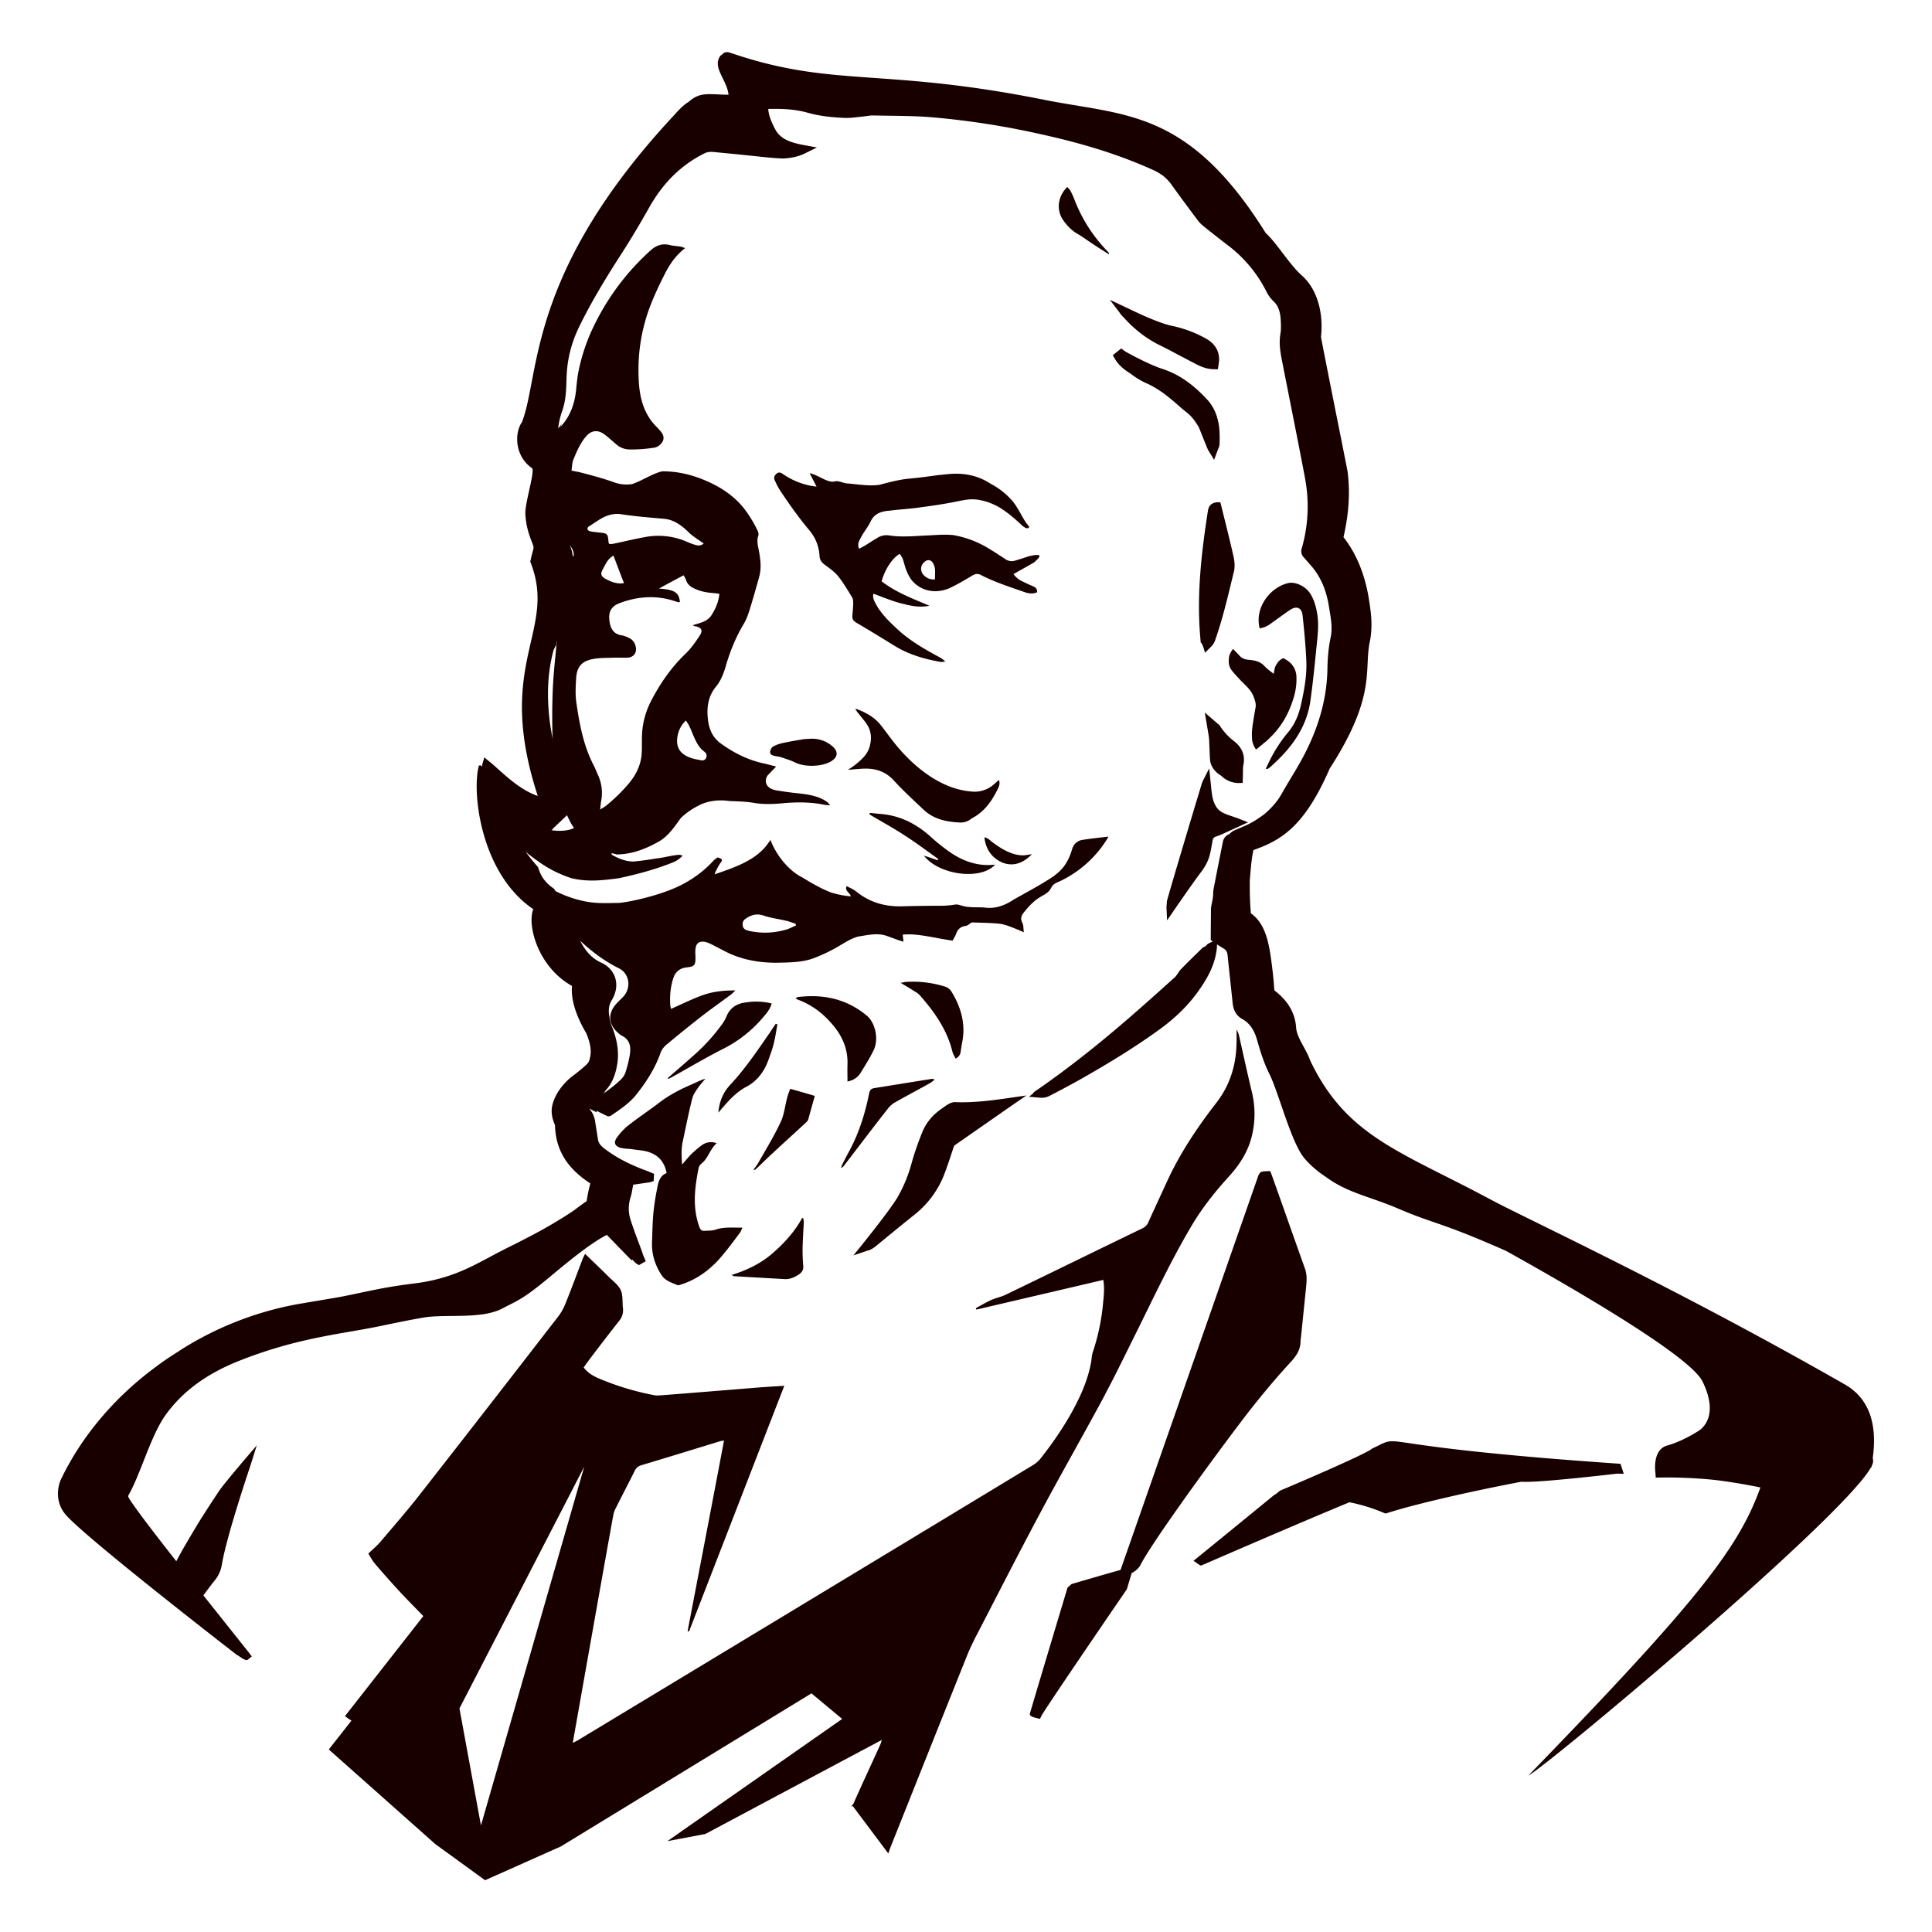 <svg viewBox="0 0 64 64" xmlns="http://www.w3.org/2000/svg" fill-rule="evenodd" clip-rule="evenodd" stroke-linejoin="round" stroke-miterlimit="2">
    <style>
        .light {
            fill:#180000;
        }
        .dark {
            fill:transparent;
        }
        @media (prefers-color-scheme: dark) {
            .dark {
                fill:#fec980;
            }
            .light {
                fill:transparent;
            }
        }
    </style>
    <path class="light" d="M36.608 46.19c.376-.704.72-1.426 1.078-2.14.577-1.167 1.134-2.347 1.8-3.467.35-.586.77-1.113 1.228-1.615.368-.407.654-.858.77-1.4a3.068 3.068 0 0 0-.003-1.346c-.15-.628-.29-1.26-.43-1.89a.72.72 0 0 0-.087-.224c0 .182.002.365-.006.547-.028.703-.243 1.342-.683 1.9-.635.82-1.208 1.682-1.637 2.63-.2.433-.4.864-.595 1.297a.39.39 0 0 1-.203.21c-1.51.73-3.014 1.468-4.527 2.198-.157.076-.34.11-.502.185-.164.076-.322.172-.486.26.006.014.014.03.02.047l4.203-.983c.044.254.02.488-.003.72a7.184 7.184 0 0 1-.342 1.665c-.037.11-.04.223-.058.34-.117.638-.388 1.214-.705 1.773-.29.502-.62.975-.976 1.425a.953.953 0 0 1-.243.21c-3.202 1.943-13.25 8.013-15.067 9.11-.05.03-.1.052-.18.094.022-.136 1.273-7.198 1.344-7.55a.76.76 0 0 1 .077-.22c.207-.413.42-.822.627-1.233a.33.33 0 0 1 .214-.193c.882-.264 1.76-.535 2.64-.804.03-.007.055-.007.108-.014-.4 2.117-.804 4.213-1.206 6.31.015.005.032.01.047.012 1.05-2.704 2.097-5.41 3.156-8.138-.318.02-.605.036-.892.06-.472.038-2.604.212-3.2.256-.07.005-.142.01-.21-.003a9 9 0 0 1-1.79-.535c-.286-.12-.417-.214-.554-.382.054-.08.11-.16.17-.24.33-.438.662-.87 1-1.3a.554.554 0 0 0 .13-.437c-.023-.2.006-.42-.075-.594-.08-.17-.26-.3-.402-.442-.254-.253-.515-.5-.777-.754-.02.042-.05.098-.074.153-.188.49-.367.98-.566 1.47a1.77 1.77 0 0 1-.245.447c-1.517 1.962-3.037 3.92-4.563 5.87-.422.543-.88 1.067-1.326 1.594-.116.136-.254.25-.406.397.07.106.132.233.223.337.252.297.51.588.772.872.26.284.535.558.827.86l-2.596 3.315c.074.053.147.106.215.147-.25.324-.506.643-.75.956l3.527 3.134 1.65 1.198 2.512-1.12 8.3-5.07 1.017.847-5.79 4.048 1.257-.237c1.94-1.033 3.873-2.066 5.848-3.116-.03.084-.04.136-.064.18-.286.635-.586 1.27-.867 1.908a.27.27 0 0 1-.093.113l.06-.01 1.177 1.57c.02-.055.037-.114.057-.166.854-2.14 1.705-4.28 2.563-6.415.124-.308.28-.604.432-.895.658-1.272 1.31-2.55 1.984-3.81.702-1.315 1.444-2.608 2.148-3.92zM15.932 60.468l-.712-3.874 4.133-8.008-3.42 11.882zm38.906-11.68s-.12-.763.393-.904c.514-.143 1.016-.472 1.016-.472s.77-.39.15-1.65c-.404-.823-4.036-2.95-6.508-4.325-1.312-.58-1.87-.77-2.378-.947-.352-.12-.685-.235-1.226-.467-.318-.135-.607-.235-.885-.333-.537-.187-1.02-.36-1.492-.713l-.047-.03a3.36 3.36 0 0 1-.63-.552c-.452-.5-.875-2.22-1.185-2.827-.18-.362-.3-.748-.408-1.132-.08-.276-.214-.523-.474-.672-.226-.124-.313-.317-.334-.564-.053-.52-.113-1.04-.165-1.56a.297.297 0 0 0-.088-.192l-.263-.163v.08c-.03.348-.14.683-.333 1.024-.37.65-.873 1.204-1.544 1.693-.936.683-1.932 1.267-2.696 1.7-.247.138-.497.27-.743.4l-.23.12a.552.552 0 0 1-.313.06l-.368-.03.148-.12c-.008 0-.014.004-.02.004.028-.023.055-.056.088-.075 1.194-.82 2.317-1.733 3.403-2.687.406-.357.81-.718 1.21-1.08.084-.08.135-.2.22-.283.23-.237.467-.466.705-.698.012-.012.038-.02.073-.038l-.002.01.08-.08c.026-.025.056-.038.082-.05l.102-.053c-.022-.015-.045-.027-.068-.042 0-.35.005-.69.007-1.03 0-.04.01-.082.015-.125.02-.09.038-.18.05-.27.012-.088.003-.172.02-.258.1-.522.204-1.042.308-1.565a.334.334 0 0 1 .22-.262.475.475 0 0 1 .208-.142l.31-.134c.254-.11.452-.247.642-.388.215-.184.408-.392.56-.654.218-.39.46-.763.674-1.154.506-.927.828-1.912.85-2.976.005-.36.033-.716.108-1.07.07-.328 0-.662-.052-.987-.078-.525-.26-1.013-.625-1.418l-.212-.242a.29.29 0 0 1-.065-.312 5.02 5.02 0 0 0 .113-2.263c-.09-.517-.61-3.12-.765-3.91-.06-.3-.112-.6-.06-.915.03-.162.017-.33.01-.495-.016-.213-.067-.424-.218-.57a1.18 1.18 0 0 1-.255-.343 4.39 4.39 0 0 0-1.27-1.526c-.285-.22-.566-.438-.846-.666a1.016 1.016 0 0 1-.172-.186c-.3-.398-.592-.793-.88-1.196a1.497 1.497 0 0 0-.276-.276c-.086-.056-.168-.112-.277-.162-1.09-.496-2.287-.878-3.77-1.203a26.803 26.803 0 0 0-3.533-.552c-.495-.045-1.006-.05-1.502-.057l-.47-.007c-.1-.008-.194.012-.29.025l-.295.032a2.78 2.78 0 0 1-.38.024c-.38-.018-.82-.053-1.245-.176-.372-.102-.77-.137-1.296-.122.015.213.098.418.218.65.168.338.49.458.957.546l.437.08-.4.198c-.22.11-.495.16-.723.167-.2-.005-.393-.024-.59-.043-.518-.054-1.03-.108-1.54-.155l-.04-.004c-.156-.018-.29-.033-.415.024-.765.376-1.365.957-1.832 1.774-.34.602-.634 1.093-.924 1.544-.456.707-.984 1.554-1.428 2.47-.25.525-.38 1.058-.4 1.624l-.003.08c-.01.353-.02.72-.15 1.07a2.56 2.56 0 0 0-.126.555l.043-.05.014-.016c.027-.028.036-.063.06-.094-.06.166-.1.338-.09.525.02.328.21.65.21.97 0 .37-.187.77-.214 1.146-.03.445.11.843.294 1.237.128.274.198.46.163.767-.045.39-.106.797-.18 1.183-.103.538-.265 1.054-.384 1.582l.005-.054c-.024.058-.065.118-.08.175v.003c-.195.727-.23 1.526-.105 2.442.017.12.04.234.057.353v-.017c.106.69.318 1.365.582 2.023-.002.102-.007.203.024.307-.015.08-.03.162-.05.242a.298.298 0 0 1-.023.052.638.638 0 0 1-.046.053l-.437.414-.232.29c.055-.07.065-.085.03-.045-.214.204-.372.502-.37.802-.118-.086-.24-.168-.35-.268.13.183.27.352.415.517.072.26.21.476.44.65l.082.06c.058.076.158.258.177.287.136.224.266.45.38.686.124.258.147.324.25.61.025.063.063.12.1.177-.01-.01-.023-.02-.035-.03.165.318.368.576.715.73.218.102.38.284.447.503.07.235.028.497-.12.736-.106.173-.112.365-.07.57.01.102.066.265.047.217l.002.01c.23.54.286 1.006.176 1.47-.073.333-.21.586-.427.793.023-.018.048-.037.073-.054-.02.028-.043.055-.064.084-.056.08-.108.162-.15.248a.545.545 0 0 0-.09.274c-.006.033.007.065.005.098l-.24-.123.035.05c.09.117.144.258.164.43l.083.527c.014.116.075.207.2.305.383.297.846.54 1.417.748.032.01.06.024.09.037l.155.064-.015.24-.128.04-.53.077h-.008c-.012 0-.015.008-.018.03l-.01.066c-.02.108-.037.22-.07.32-.08.258-.08.513.002.758.085.265.182.525.28.785l.105.284c.015.06.036.107.056.154l.06.14-.225.13-.1-.06c-.04-.04-.077-.078-.116-.12l-.034.017c-.274-.28-.546-.562-.816-.84-.548.288-1.182.81-1.743 1.273-.183.153-.358.298-.52.425-.48.377-.667.473-1.08.68l-.126.066c-.452.23-1.068.236-1.664.243-.338.004-.656.008-.92.05-.49.084-.912.172-1.4.274l-.087.018c-.346.07-.666.126-.985.18-.31.054-.622.108-.96.177-.942.185-1.85.45-2.7.79-1.06.42-1.844.994-2.404 1.753-.3.406-.536 1.007-.765 1.588-.165.414-.317.806-.487 1.1-.018.036-.024.046.023.125.197.312.724 1.01 1.557 2.07.07-.13.142-.265.213-.39.186-.323.376-.644.572-.964.204-.324.413-.645.625-.963.203-.305 1.256-1.52 1.256-1.52l-.21.666c-.05.156-.775 2.292-.945 3.27a1.106 1.106 0 0 1-.218.513c-.14.17-.267.344-.395.52l1.517 1.907.085.114-.108.09c-.044.036-.07.055-.206-.026l-.006.005a.065.065 0 0 0-.013-.017c-.036-.025-.085-.057-.14-.097l.017.022c.002.003-.133-.1-.346-.267-.096-.073-.21-.162-.34-.264-1.403-1.095-4.53-3.56-5.03-4.15-.373-.446-.244-.984-.134-1.19.683-1.417 1.782-2.717 3.172-3.73.228-.174.47-.33.713-.484.044-.027.085-.058.13-.085a10.87 10.87 0 0 1 3.818-1.478l1.088-.184c.372-.06.685-.127 1-.195.49-.103.996-.21 1.73-.3 1.145-.136 1.835-.505 2.504-.862l.168-.09c.198-.106.408-.212.63-.322.583-.294 1.243-.63 1.985-1.123l.382-.282a2.96 2.96 0 0 1 .073-.047l.006-.005a4.94 4.94 0 0 1 .123-.588c-.69-.445-1.154-1.04-1.17-1.93a1.41 1.41 0 0 1-.096-.294l-.01-.078c-.058-.448.326-1.01.76-1.308l.203-.162c.04-.037.084-.072.12-.107.04-.032.075-.063.107-.106.02-.022.053-.06.083-.22.04-.218 0-.447-.13-.766-.39-.66-.513-1.19-.474-1.57-1.124-.625-1.495-2.004-1.284-2.544-1.76-1.192-2.046-3.924-1.796-4.773l.09.08c.01-.037.012-.09.022-.12l.062-.214.172.14c.09.07.19.162.3.26.348.314.803.712 1.3.876-1.453-4.43.674-5.458-.25-7.762.025-.107.054-.238.098-.394a.253.253 0 0 0-.005-.156c-.072-.188-.23-.54-.253-1.006-.037-.322.31-1.382.226-1.535-.583-.395-.595-1.168-.342-1.527.612-1.555.15-4.926 5.035-10.163.203-.23.345-.363.48-.443.306-.27.52-.276.995-.252.092.004.213.01.334.01-.045-.485-.55-.906-.272-1.286.007-.01.052-.037.078-.063.034-.037.107-.09.246-.043 1.836.627 3.13.72 4.768.836 1.466.104 3.127.22 5.67.73.365.072.718.13 1.06.187 2.16.36 4.026.667 6.247 4.222.18.163.38.424.57.677.205.267.417.544.62.723.49.43.73 1.19.64 2.04.013.098.37 1.894.608 3.083.192.96.263 1.326.27 1.362.09.692.05 1.39-.133 2.188.408.522.686 1.175.823 1.942l.017.1c.062.395.14.878.035 1.407-.052.238-.063.47-.075.717-.036.748-.08 1.68-1.257 3.5-.84 1.933-1.614 2.376-2.527 2.7-.054.252-.072.45-.095.712l-.024.278s-.013.576.035 1.105c.512.36.606 1.054.69 1.667l.02.168c.03.23.048.455.066.683l.003.036c.448.338.69.754.72 1.235.013.2.138.43.26.65.08.15.157.29.2.424.985 2.077 2.364 2.773 4.45 3.827.377.19.774.39 1.194.612l.532.28c.39.2.904.453 1.524.758 2.183 1.077 5.837 2.878 10.014 5.265.78.445 1.09 1.266.927 2.44.01.04.013.077.012.112 0 .042-.02.097-.052.163l-.006.038-.02.007c-.968 1.718-10.826 9.965-11.34 10.196 5.507-5.676 6.97-7.52 7.684-9.543l-.052-.01c-.562-.112-.992-.18-1.43-.235a15.45 15.45 0 0 0-1.986-.08l-.008-.154zM37.12 52.005c.025-.068 3.313-9.476 4.562-13.056.067-.147.106-.125.147-.14.04-.013.25-.014.25-.014l.037.096c.023.062.2.558.413 1.16.238.674.522 1.48.694 1.957.082.227.063.436.042.638l-.17 1.67a.513.513 0 0 0-.012.085c.006.332-.164.543-.354.748-.385.418-.776.878-1.197 1.405-.695.868-3.372 4.5-3.772 5.325l-.044.055a.692.692 0 0 1-.225.175l-.003.003-.16.534c-1.09 1.59-2.74 4.017-2.82 4.178l-.058.116-.128-.032c-.1-.025-.226-.058-.205-.145.043-.165 1.246-4.17 1.246-4.17l.135-.12s1.607-.47 1.623-.466zm2.414-.3c.13-.1 2.695-2.198 2.695-2.198l.038-.016c.04-.032.083-.07.12-.1l.036-.02c1.352-.57 2.864-1.244 3.002-1.365l.038-.026c.088-.04.157-.075.215-.103.337-.168.373-.163 1.033-.066.748.11 2.5.37 6.834.67l.137.01.107.33-.224-.004c-.026.002-2.673.317-3.164.266-1.47.28-3.412.707-4.452 1.04l-.053.016-.05-.022a5.886 5.886 0 0 0-1.144-.353c-1.86.77-4.825 2.06-4.825 2.06s-.065.028-.097.036c-.03.006-.227-.154-.246-.155zm0 0l-.005.005s0-.002.003-.005z" fill-rule="nonzero"/>
    <path class="light" d="M20.81 37.282a2 2 0 0 0-.38.41c-.113.162-.058.283.14.334.124.03.258.026.38.045.186.028.377.036.552.096.31.107.513.326.58.692-.184.072-.253.23-.29.39-.058.293-.114.593-.143.89-.035.33-.036.66-.05.99-.018.402.092.764.31 1.102.126.2.335.253.53.34.03.012.065-.004.103-.014.486-.15.893-.432 1.236-.796.264-.29.502-.614.736-.93.032-.043.048-.097.08-.164-.32.005-.608-.03-.89.066-.11.04-.24.03-.36.04-.095.007-.144-.035-.175-.124-.237-.648-.156-1.3-.028-1.95a.276.276 0 0 1 .09-.148c.23-.178.28-.477.51-.68a.516.516 0 0 0-.485.06 3.44 3.44 0 0 0-.36.306c-.093.094-.178.2-.3.34-.02-.276-.03-.503.014-.728.106-.493.2-.986.326-1.475.03-.112.103-.215.17-.316.078-.113.17-.217.262-.325-.166.05-.307.124-.447.186-.39.167-.764.36-1.102.623-.332.253-.682.483-1.008.742zm5.802 3.08a.244.244 0 0 1-.036-.02c-.25.457-.59.832-.974 1.166-.39.342-.845.566-1.37.727.054.026.072.042.095.042.553.032 1.105.062 1.66.095.19.01.347-.065.5-.17.085-.068.128-.14.123-.256a5.677 5.677 0 0 1-.023-.624c.007-.273.025-.548.04-.82.002-.046-.01-.092-.015-.14zm2.134 1.067a.75.75 0 0 0 .253-.137c.427-.35.86-.706 1.297-1.056a3.15 3.15 0 0 0 .982-1.33c.088-.228.162-.45.234-.67.032-.095.062-.19.096-.285l1.873-1.304.52-.358-.625.09c-.75.11-1.27.15-1.74.13h-.008c-.128 0-.276.105-.298.12l-.168.12c-.32.227-.51.502-.614.767a9.35 9.35 0 0 0-.346 1 4.72 4.72 0 0 1-.46 1.128c-.306.523-1.472 1.943-1.472 1.943l.474-.16zm-2.67-5.065c-.073.268-.098.56-.216.807-.215.46-.485.9-.737 1.343-.045.084-.108.16-.168.237.045.006.07-.006.087-.024.194-.18.38-.37.58-.55.36-.34.73-.667 1.094-1.008a.21.21 0 0 0 .057-.085c.07-.25.14-.505.217-.773 0 0-.023-.016-.05-.023-.24-.072-.48-.14-.763-.22-.04.112-.08.2-.1.295zm2.715-.143c-.132.66-.33 1.295-.648 1.89-.078.146-.155.29-.23.44a1.042 1.042 0 0 0-.053.134.16.16 0 0 0 .098-.07c.48-.625.958-1.257 1.445-1.878a.814.814 0 0 1 .234-.213c.378-.214.758-.415 1.136-.625.062-.033.116-.078.174-.118-.002-.012-.007-.025-.01-.038-.033 0-.07-.005-.102.002-.624.098-1.246.2-1.872.3-.112.017-.15.072-.172.176zm6.723-8.086c-.136.457-.34.715-.694.946-.376.245-.8.47-1.237.717-.308.207-.62.306-.93.27-.257-.03-.526.016-.802-.07-.08-.024-.148-.048-.245-.028-.17.03-.346.035-.52.035-.41 0-.817.007-1.225.018-.55.012-1.054-.132-1.492-.486-.094-.074-.205-.124-.323-.182-.077.156.11.212.138.338a3.026 3.026 0 0 1-.665-.132c-.32-.125-.624-.3-.924-.485-.46-.223-.882-.742-1.074-1.257-.373.627-1.065.88-1.85 1.144.043-.12.104-.232.17-.342.112-.146.102-.164-.07-.217a1.2 1.2 0 0 0-.133.102c-.332.372-.765.67-1.185.866-.74.343-1.776.538-1.97.538-.312.004-.622.02-.93-.022-.96-.137-1.71-.675-1.92-.877a5.145 5.145 0 0 1-1.142-1.695 1.128 1.128 0 0 1-.055-.16c-.006-.012.006-.028.01-.033.193.216.382.453.578.67.533.598 1.098 1.03 1.9 1.297.555.135 1.06.07 1.58.002.622-.137 1.22-.292 1.827-.54a.924.924 0 0 0 .284-.21c-.044-.008-.092-.028-.134-.025-.253.023-.503.097-.75.122a10.35 10.35 0 0 1-.738.1c-.245.002-.484-.084-.734-.23.003-.015.003-.03.008-.048.054.017.107.026.16.044.508-.006.942-.175 1.375-.415.327-.178.533-.49.75-.79.173-.17.382-.31.607-.424.31-.156.658-.19 1.014-.14.27.01.535.016.798.06.325.055.647.042.968.012.464-.042.92-.042 1.372.052.05.01.1.01.19.018-.053-.058-.078-.096-.115-.123-.286-.193-.62-.24-.96-.277a10.99 10.99 0 0 1-.703-.095.613.613 0 0 1-.22-.08c-.152-.094-.177-.287-.066-.425l.274-.285c-.158-.04-.285-.076-.413-.104-.52-.113-.982-.344-1.417-.658-.296-.213-.404-.51-.435-.847-.036-.377.02-.733.273-1.04.167-.203.256-.445.328-.694.14-.48.325-.935.582-1.368.09-.146.15-.31.2-.473.114-.363.217-.73.32-1.103.088-.308.036-.647-.035-.988-.025-.136-.038-.252.005-.367.016-.04.006-.096-.007-.138a3.718 3.718 0 0 0-.296-.53c-.32-.512-.805-.9-1.483-1.18-.482-.2-.935-.292-1.396-.29-.33.076-.652.304-.988.42a1.16 1.16 0 0 1-.608-.057c-.372-.132-.75-.232-1.115-.327-.092-.023-.182-.036-.295-.06.02-.128.02-.253.063-.364.108-.263.22-.53.408-.754.177-.217.398-.25.633-.073.127.1.243.203.363.307a.68.68 0 0 0 .425.183c.27.007.546-.013.81-.052a.4.4 0 0 0 .324-.226c.06-.136-.004-.246-.097-.35-.032-.037-.063-.075-.1-.11-.404-.396-.55-.898-.593-1.422-.067-.92.062-1.81.402-2.667.137-.346.3-.685.47-1.018.158-.307.356-.592.658-.825-.072-.024-.112-.042-.16-.05-.12-.018-.242-.023-.36-.054-.242-.058-.442.018-.617.173a8.097 8.097 0 0 0-1.807 2.35 6.298 6.298 0 0 0-.605 1.744c-.03.184-.048.37-.066.557-.05.446-.192.85-.504 1.19-.16.173-.305.358-.48.56-.02-.06-.04-.098-.035-.13.027-.216.06-.43.105-.642-.028.012-.05.034-.08.04-.28.065-.558.138-.836.21-.153.395-.09 1.005.414 1.346.086.153-.263 1.213-.226 1.535.024.468.182.818.252 1.006.023.08.018.112.006.155-.044.158-.073.288-.1.394.94 2.343-1.285 3.36.322 7.99-.845-.066-1.575-.893-2.016-1.25-.25.85.035 3.58 1.796 4.773-.06.15-.06.368-.027.61.13.084.26.17.394.242l.256.13c.152.053.302.1.46.136.043.01.076.038.114.056a5.106 5.106 0 0 1-.246-.528c-.02-.05-.036-.11-.057-.162 0 0 .007-.013.012-.04.103.1.2.194.295.29.47.49.988.924 1.607 1.23.353.182.406.65.137.94-.075.082-.16.153-.228.232-.298.328-.263.692.07.976.035.03.066.06.103.077.3.142.316.404.267.677a4.48 4.48 0 0 1-.144.564.647.647 0 0 1-.143.212 3.376 3.376 0 0 1-.312.27 8.22 8.22 0 0 1-.415.305c-.132.09-.276.176-.444.277.257.132.488.254.723.365.032.016.1-.003.136-.03.302-.207.602-.405.836-.703.333-.425.615-.868.792-1.377a.66.66 0 0 1 .22-.28c.362-.304.726-.598 1.094-.885.323-.254.662-.49.99-.735.05-.035.092-.08.173-.154-.42-.004-.778.042-1.122.17-.34.126-.666.287-1.01.44a.78.78 0 0 1-.026-.104c-.023-.3.002-.594.09-.886.07-.226.213-.358.45-.384.266-.026.298-.076.293-.35-.002-.085-.01-.17 0-.253.018-.187.11-.267.29-.246.074.01.15.043.224.077.21.103.416.22.63.32.514.225 1.053.307 1.61.297.412-.01.833-.012 1.224-.173.25-.1.49-.213.718-.346.244-.137.51-.327.772-.36.283-.047.573-.106.844-.017.208.07.392.148.577.2-.005-.073-.014-.147-.023-.232.46-.056 1.018.106 1.65.197.044-.076.094-.157.127-.246.058-.158.17-.224.314-.243.082-.01.157-.12.23-.114.308.012.612.012.92.047.187.032.372.113.564.188l.208.09c-.02-.128-.008-.232-.05-.31-.074-.142-.032-.242.042-.336.123-.157.252-.3.403-.42.233-.185.39-.18.51-.407.084-.16.196-.165.376-.26a3.703 3.703 0 0 0 1.444-1.303c.032-.044.05-.09.08-.132-.315.036-.605.067-.876.11a.41.41 0 0 0-.33.306zm-10 6.055c-.417.6-.82 1.205-1.316 1.736-.25.266-.37.57-.402.93.032-.034.064-.072.093-.108.246-.283.49-.565.83-.744.36-.19.592-.5.73-.876.064-.18.135-.363.18-.55.055-.213.083-.428.124-.644a.27.27 0 0 1-.053-.022 8.494 8.494 0 0 0-.188.28zm.9-1.16c-.013.006-.025.02-.06.048.052.023.08.04.117.053.402.153.74.402 1.027.718.367.397.596.854.576 1.414-.006.18 0 .365 0 .564.208-.045.344-.14.436-.29.152-.248.306-.49.43-.746.178-.37.058-.91-.23-1.15-.67-.556-1.446-.718-2.298-.61zm-1.734.18c-.292.04-.51.19-.62.474a1.07 1.07 0 0 1-.127.225 6.187 6.187 0 0 1-.967 1.064c-.28.25-.56.492-.843.737.003.01.015.03.015.03a.983.983 0 0 0 .093-.044c.586-.324 1.16-.668 1.753-.966a4.2 4.2 0 0 0 1.308-1.045c.11-.13.222-.26.27-.444a2.152 2.152 0 0 0-.88-.03zm6.606-.533a3.555 3.555 0 0 0-1.273-.15c-.047.003-.088.017-.178.032.167.1.298.175.422.256.072.044.15.086.21.152.495.558.914 1.16 1.088 1.89.02.07.065.133.102.212.13-.073.16-.157.17-.257a9.4 9.4 0 0 1 .06-.356c.094-.578-.06-1.108-.376-1.62a.397.397 0 0 0-.224-.16zm-5.27-1.876a2.423 2.423 0 0 1-1.225.03c-.096-.026-.164-.057-.186-.162-.017-.1.012-.18.09-.232.177-.124.363-.187.597-.108.247.083.502.114.75.172.108.026.214.067.32.102 0 .02 0 .037.004.054-.115.05-.224.112-.347.145zm12.644-.31l.366-.534.29-.415c.15-.213.302-.43.458-.637.17-.22.27-.428.317-.652.03-.13.053-.266.077-.408.016-.087.054-.115.14-.142.05-.017.1-.034.146-.056l.89-.407-.326-.127c-.072-.028-.142-.05-.212-.075-.216-.072-.386-.13-.5-.287-.14-.2-.163-.44-.19-.722l-.06-.576-.227.45c-.013.024-1.212 4.02-1.176 3.968.01-.012-.014.15-.012.18l.02.44zm-8.054-2.147c.496.645 1.887.827 2.36.297-.613.076-1.17-.146-1.667-.536a5.92 5.92 0 0 1-.444-.364c-.486-.447-1.045-.734-1.71-.78-.112-.01-.222-.023-.332-.033-.002.017-.008.033-.01.05.382.23.778.442 1.152.688.383.244.743.516 1.127.79a.344.344 0 0 0-.024.04c-.15-.053-.29-.102-.454-.152zm3.58-.046c-.122.014-.215.037-.312.037-.348-.01-.67-.19-.998-.435-.08-.06-.147-.143-.267-.162.048.425.272.7.616.844.35.125.663.016.96-.285zm-15.815-1.2c.095-.013.184-.077.284-.122-.085-.18-.157-.345-.242-.5-.156-.287-.223-.603-.29-.916-.103-.505-.2-1.013-.27-1.525-.115-.835-.115-1.673.107-2.5.06-.235.176-.44.314-.632.04-.053.1-.083.184-.15.01.096.022.142.016.19-.053.613-.13 1.227-.16 1.843a22.08 22.08 0 0 0-.006 1.764c.005.322.076.642.118.958.01.092.024.186.03.278.023.523.2.993.44 1.45.032.062.072.12.118.195-.552.265-1.768-.084-2.17-.634.48.255.987.383 1.527.302zm9.918-1.734c-.058.048-.124.086-.2.137.23-.015.433-.043.632-.04.343.01.633.12.88.385.31.34.657.658.994.976.32.302.722.4 1.17.423a.563.563 0 0 0 .378-.098c.055-.044.12-.075.18-.114.324-.207.54-.515.715-.868.044-.088.102-.188.054-.328-.07.057-.12.104-.173.15a.954.954 0 0 1-.676.238c-.538-.03-1.016-.234-1.45-.52a4.875 4.875 0 0 1-.8-.678c-.296-.298-.535-.64-.787-.97-.223-.297-.53-.463-.873-.584a.576.576 0 0 0 .087.138c.096.124.2.242.29.372.157.236.175.49.093.764-.083.28-.3.445-.512.62zm-8.637-3.535c.2-.037.4-.033.603-.04.173-.008.346 0 .516-.002.213 0 .34-.167.286-.37a.394.394 0 0 0-.234-.292c-.07-.03-.146-.067-.223-.078-.314-.043-.405-.285-.42-.582-.006-.23.097-.388.327-.478.596-.23 1.206-.276 1.81-.085.055.018.11.037.17.05.007.003.02-.01.036-.013-.03-.31-.178-.408-.694-.442.26-.144.528-.286.816-.44.02.04.058.09.077.15.045.14.14.224.27.285.197.095.406.137.625.153.067.005.135.014.214.026-.027.27-.124.488-.255.697-.146.233-.393.266-.634.345.035.012.065.03.1.036.195.035.25.135.14.3-.136.21-.283.422-.46.593-.47.45-.836.97-1.134 1.54-.205.383-.317.8-.323 1.242-.005.193.005.39-.012.58-.032.355-.186.662-.41.935a5.682 5.682 0 0 1-.785.767c-.047.033-.097.058-.18.113.018-.127.023-.216.04-.304a1.428 1.428 0 0 0-.1-.823c-.054-.117-.097-.236-.157-.35-.335-.65-.466-1.358-.568-2.066-.04-.266-.023-.546-.007-.816.026-.38.19-.56.563-.63zm20.768 2.225a.285.285 0 0 0-.076-.075l-.434-.375s.115.67.128.765c.018.096.018.196.022.297.01.173.01.342.026.516.02.214.173.403.365.513a.827.827 0 0 0 .563.244l.152-.003.008-.308c0-.105-.002-.202.016-.295.06-.3-.037-.557-.288-.763a2.056 2.056 0 0 1-.484-.514zm2.31-3.847c.22-.148.392-.08.42.182.053.492.1.986.123 1.48.024.504-.07 1-.18 1.492-.076.326-.202.636-.42.893a4.74 4.74 0 0 0-.64.996c-.03.063-.066.136-.103.22.053 0 .068-.002.068-.002a.387.387 0 0 0 .07-.05c.69-.606 1.222-1.3 1.346-2.237.077-.567.137-1.137.192-1.71.038-.363.087-.73.035-1.096-.04-.256-.102-.507-.247-.725-.16-.236-.478-.38-.703-.338-.6.125-1.14.806-.963 1.503a.802.802 0 0 0 .388-.172c.206-.146.407-.296.615-.437zM25.655 25.04c.07.013.14.024.206.04.16.055.32.1.467.173.318.165.914.153 1.22-.043.015-.01.028-.024.05-.037.154-.128.154-.274.01-.42a1.01 1.01 0 0 0-.766-.28c-.086.005-.173.004-.258.02a15.22 15.22 0 0 0-.653.12c-.11.025-.228.062-.322.12-.05.03-.093.11-.098.175-.008.078.067.117.144.13zm-2.27.077c-.045.088-.13.077-.205.06-.1-.02-.195-.036-.292-.07-.375-.127-.52-.372-.436-.76a.912.912 0 0 1 .27-.48c.054.087.094.14.12.204.046.09.08.185.12.28.09.2.173.404.363.543.08.058.106.132.06.224zm17.42-2.906c.09.114.19.214.285.32.166.175.356.32.444.562.042.12.08.224.057.35-.037.206-.072.412-.1.615a1.916 1.916 0 0 0-.01.477c.042.202.13.294.13.294l.268-.22c.062-.05.103-.083.134-.118.416-.38.7-.858.865-1.462.05-.19.076-.394.068-.59a.656.656 0 0 0-.32-.57l-.11-.068s-.152.056-.22.194c-.075.095-.08.216-.104.326a6.034 6.034 0 0 0-.094-.073c-.075-.058-.147-.113-.204-.176-.14-.157-.315-.193-.482-.21-.152-.013-.253-.038-.342-.132l-.222-.233s-.143.157-.14.335c-.015.158.016.28.1.38zm-6.703-3.79c-.17.056-.327.108-.49.154a.362.362 0 0 1-.308-.053c-.197-.13-.396-.26-.598-.38a3.336 3.336 0 0 0-1.133-.417c-.265-.025-.532-.005-.8.01-.437.016-.877.07-1.314.002a.57.57 0 0 0-.41.09c-.13.075-.26.162-.385.24-.066.038-.135.073-.206.112-.07-.165.01-.28.07-.39.094-.182.234-.34.313-.518.12-.247.322-.32.565-.35l.062-.004c.36-.047.73-.063 1.087-.12.418-.054.762-.11 1.064-.17.274-.05.53-.13.858-.058.197.038.41.112.648.25.312.2.532.396.753.608.08.057.18.118.218.024-.032-.036-.056-.08-.09-.11-.18-.26-.316-.61-.555-.84a2.405 2.405 0 0 0-.625-.47 2.012 2.012 0 0 0-.79-.31c-.415-.066-.736.003-.925.014-.31.04-.613.086-1.015.123-.326.03-.65.123-.967.202-.35.05-.7-.018-1.066-.045-.128-.01-.28-.096-.397-.07-.13.032-.23-.01-.34-.057-.103-.047-.212-.105-.316-.15-.048-.024-.102-.04-.19-.066l.23.45c-.127-.023-.207-.028-.285-.05a2.49 2.49 0 0 1-.832-.37c-.063-.045-.13-.078-.21-.01-.074.062-.097.14-.057.222.054.117.11.237.188.352.282.425.61.89.965 1.31.206.25.31.53.33.845.008.14.076.216.18.293.157.116.318.228.438.377.168.21.308.45.45.68.044.06.047.146.046.22-.002.145-.02.288-.028.434-.003.09.045.15.128.2.432.252.86.516 1.29.78.457.28.966.425 1.495.52.054.01.112-.003.166-.01a.89.89 0 0 0-.223-.16c-.485-.263-.965-.54-1.372-.92-.274-.257-.542-.513-.718-.85-.05-.095-.097-.19-.07-.318.31.112.607.24.913.318.304.078.617.154.942.08-.547-.233-1.106-.44-1.58-.808.103-.39.358-.78.6-.91.038.058.077.113.1.175.048.128.072.263.126.39.05.117.108.238.193.334.31.352.816.44 1.28.213.244-.12.48-.258.706-.394.11-.064.192-.072.306-.005.464.235.955.39 1.43.557.14.048.27.063.41.002.008-.103-.048-.163-.14-.2a5.396 5.396 0 0 1-.323-.148.732.732 0 0 1-.32-.254c.245-.14.467-.26.687-.39.154-.145.36-.322-.16-.205zm6.326-1.777s-.348-.07-.41.252c-.23 1.474-.393 2.904-.24 4.403.04-.042.14.324.14.324l.22-.22a.523.523 0 0 0 .113-.188c.238-.676.406-1.38.57-2.06l.054-.22c.036-.15.028-.33-.02-.53-.104-.478-.428-1.76-.428-1.76zM20.67 19.315c-.213.042-.424-.036-.612-.14-.154-.085-.174-.173-.088-.32.09-.16.153-.34.353-.45.115.307.226.606.347.91zm10.303-.123a.43.43 0 0 1-.36-.128.292.292 0 0 1-.01-.43c.113-.116.24-.104.314.038.027.055.05.12.055.183.01.103 0 .21 0 .337zm-12.712-1.865c.21.25.422.506.63.76.08.1.13.22.11.327-.237.178-.46.344-.716.532.018-.147.018-.28.047-.407a1.19 1.19 0 0 0-.08-.796c-.068-.146-.147-.296-.12-.493.055.033.1.047.13.077zm1.247.11c.246-.147.47-.343.762-.395a.826.826 0 0 1 .26-.014c.494.077.987.115 1.47.158.312.027.578.213.823.457.08.08.173.138.262.206.072.048.142.094.228.156-.108.085-.194.068-.274.047a2.423 2.423 0 0 1-.262-.095 2.35 2.35 0 0 0-1.437-.16c-.338.06-.67.143-1.01.213-.044.01-.097.01-.14.016a.287.287 0 0 0-.03-.046c-.025-.31-.025-.31-.34-.343-.094-.012-.186-.017-.277-.04-.092-.02-.112-.11-.033-.16zm17.955-5.05c.18.136.36.242.51.307.216.093.41.22.595.35.172.134.34.272.505.42.275.25.377.25.636.683.017.032.287.723.314.765l.196.32.134-.36a.38.38 0 0 0 .046-.16 3.957 3.957 0 0 0-.013-.558c-.047-.38-.182-.688-.397-.918-.48-.52-.953-.844-1.486-1.017-.475-.154-1.188-.553-1.21-.567-.02-.01-.152-.108-.152-.108l-.28.224c.043.066.082.14.128.206.127.177.296.302.475.41zm.044-1.584a3.753 3.753 0 0 0 .926.64c.205.1.406.207.607.315l.502.263c.186.098.4.208.672.21h.13l.026-.178c.008-.057.02-.115.014-.173-.01-.294-.166-.522-.46-.678a3.95 3.95 0 0 0-1.085-.404c-.514-.104-1.4-.552-1.46-.577l-.614-.29.34.447c-.037-.016.356.39.4.426zM35.47 6.34c-.026-.054-.072-.094-.114-.147-.328.322-.37.778-.127 1.114.126.176.27.327.462.438.167.095.32.213.485.32.178.12.364.236.554.358.006-.027.01-.035.006-.036-.017-.026-.034-.045-.053-.068a5.024 5.024 0 0 1-1.076-1.67 2.807 2.807 0 0 0-.137-.31z" fill-rule="nonzero"/>
    <path class="dark" d="M.37.414C.37.41.372.406.373.404c.003-.007.01-.01.015-.01L.378.392H.372L.35.396H.343A.053.053 0 0 1 .317.368L.305.347a.233.233 0 0 1-.02-.034C.28.307.28.3.28.29.28.287.28.28.276.277A.06.06 0 0 1 .275.263V.26l.007.01A.03.03 0 0 1 .29.284v.008C.29.3.294.31.298.316A.112.112 0 0 0 .322.35c.003 0 .005.002.01 0h.006a.03.03 0 0 1-.01-.012C.33.334.325.328.323.324A.087.087 0 0 1 .317.288a.04.04 0 0 1 .008-.02C.33.264.33.263.33.26A.005.005 0 0 0 .323.26L.313.257C.31.258.307.258.306.26L.302.266c-.004.002-.007.002-.01 0L.288.254V.248C.287.247.29.247.29.247.297.248.3.245.307.243a.01.01 0 0 1 .008 0c.005 0 .01.004.013.005a.04.04 0 0 0 .02-.004.038.038 0 0 0 .02-.016L.37.22V.213C.373.21.373.204.37.2L.368.187C.367.183.365.18.364.18L.356.16C.356.157.354.154.352.15.348.148.348.143.348.138c0-.005.002-.01.006-.012a.066.066 0 0 1 .02-.01h.005L.374.11c-.002 0 0-.004 0-.005H.38C.38.102.384.102.387.102.393.103.398.1.402.1V.096H.4a.037.037 0 0 1-.018 0H.37C.364.1.36.1.357.1.353.1.348.1.344.096A.016.016 0 0 1 .336.09a.032.032 0 0 0-.01-.01.033.033 0 0 0-.02-.005.017.017 0 0 1 .01-.003h.01l.01.003C.337.072.335.07.334.07.325.068.316.066.308.064.3.064.294.062.288.064A.06.06 0 0 0 .26.082l-.007.01V.087A.065.065 0 0 1 .27.065C.27.063.28.055.294.053h.013A.15.15 0 0 1 .335.06L.35.072s.002 0 .002.002c.003 0 .003 0 0-.003V.067C.36.07.37.073.375.082A.038.038 0 0 1 .39.064L.404.058l.01-.002C.412.058.408.058.41.06.412.06.414.06.415.06A.03.03 0 0 1 .435.05c.006.002.01.002.017.002H.47C.478.05.483.05.487.054l.017.01C.507.067.51.07.513.076c0 .003 0 .004.003.005a.05.05 0 0 1 .012 0 .054.054 0 0 0-.02-.02C.505.063.504.063.503.06L.496.054C.494.054.492.05.49.05V.043.04H.487A.02.02 0 0 1 .48.044H.467.464A.008.008 0 0 1 .46.04C.46.037.46.036.458.035.45.036.442.04.436.04V.034L.428.038a.02.02 0 0 1-.01 0C.412.038.41.035.405.033L.396.028C.39.026.386.026.38.026c-.008 0-.015 0-.022.004-.003 0-.006.003-.01.004H.347C.344.037.343.035.342.033V.03c0-.005 0-.006-.004-.006C.335.024.333.022.332.02V.005c.004 0 .01.003.013.005A.04.04 0 0 0 .36.014L.358.01C.354.01.348.006.345 0L.33-.01c0-.002-.003-.003-.003-.005a.072.072 0 0 0-.01-.02L.304-.042H.303a.047.047 0 0 1-.01.004.02.02 0 0 0 .006.005.02.02 0 0 0 .005.004l.004.003v.003c.002.002.002.005.003.008 0 .003 0 .007-.004.01H.307c-.005.004-.005.01 0 .013 0 0 0 .002.002.003.004.004.003.01-.002.013A.087.087 0 0 0 .286.04L.282.044V.04C.287.035.29.028.297.025.3.022.304.016.3.01.297.006.298 0 .3-.003a.04.04 0 0 0 .002-.02.03.03 0 0 0-.005-.01c-.002 0-.004 0-.006-.003L.29-.038.29-.042c.002-.002.002-.003.002-.005v-.007L.298-.06a.075.075 0 0 1 .02-.01H.32v-.002H.31c-.002 0-.002 0-.003-.003 0 0 0-.003-.002-.005a.02.02 0 0 1 0-.01l.006-.016V-.11C.31-.103.304-.1.3-.094L.27-.11a.212.212 0 0 1-.022-.012.09.09 0 0 0-.03-.01.155.155 0 0 1-.02-.004L.17-.142a.173.173 0 0 1-.037-.01A.078.078 0 0 1 .1-.178a.874.874 0 0 1-.034-.05c.008-.015.017-.028.026-.04l.023.037a.09.09 0 0 0 .008.013.09.09 0 0 0 .008.013c.004.004.007.01.01.012a.236.236 0 0 1-.013-.045s0-.003-.002-.005l-.008-.01-.015-.03a.46.46 0 0 1 .062-.062L.22-.27l-.01.012a.063.063 0 0 0-.01.012c-.003 0-.004.003-.004.004L.2-.236l.02.02.06.082c.003 0 .004.004.004.006a.12.12 0 0 1 .008.02v.002a.1.1 0 0 1 .012-.01.027.027 0 0 0 .005-.006v-.01s0-.003-.002-.005C.304-.142.298-.147.295-.154L.293-.158C.293-.16.296-.16.3-.163L.324-.17h.003c.008 0 .016 0 .024.002h.02c.005.002.008.002.013.002a5.066 5.066 0 0 1-.043-.11l.016.085H.354L.318-.203s-.002 0-.003-.003A.12.12 0 0 0 .307-.22v-.004L.302-.24.288-.322v-.005l.002.002.074.045c.044.025.087.052.13.078C.497-.202.498-.2.5-.2l.013.02a.064.064 0 0 1 .01.025s0 .003.002.004c.002.007.004.014.004.022v.01C.506-.122.488-.128.47-.13l.006.003c.002 0 .004 0 .006.002l.062.03.003.003.008.018a.165.165 0 0 0 .022.036.04.04 0 0 1 .01.026v.004l.006-.026a.028.028 0 0 0 0-.018.04.04 0 0 0-.01-.02L.566-.09C.556-.11.55-.126.542-.143A.773.773 0 0 1 .527-.17l-.03-.053-.026-.052a10.534 10.534 0 0 0-.055-.137v-.002c.016.01.07.08.07.08l.097.06s.06.063.064.064l.004.002.038.006.045.007c.005 0 .01.002.014.003l-.06-.03-.033-.014.023-.002-.104-.058-.03-.042.12.038.08-.024c.043.044.078.097.1.156a1.463 1.463 0 0 0-.04.02l-.07.037-.04.016c-.01.006-.023.01-.035.017a.15.15 0 0 0-.04.03.112.112 0 0 0-.017.022.098.098 0 0 0-.004.016C.594-.004.593 0 .59 0S.584.004.584.008c0 .007-.002.014-.003.02 0 .003 0 .004-.002.005-.002 0-.003.002-.005.003V.06L.58.08c0 .002 0 .003.003.004.002 0 .003 0 .005.002a.035.035 0 0 1 .018.016l.01.016a.08.08 0 0 1 .01.04L.63.173c0 .005 0 .01-.002.014a.046.046 0 0 1-.008.02s-.002 0-.003.002c0 0-.002.002 0 .004a.06.06 0 0 1 0 .03 1.916 1.916 0 0 0-.01.054c0 .004-.002.008 0 .012v.007a.01.01 0 0 1-.004.008L.6.33a.06.06 0 0 1-.018.02l-.01.01C.57.36.568.36.568.362.564.368.56.372.556.38.554.38.55.384.547.385a.4.4 0 0 1-.1.025h-.04C.4.41.397.41.39.413H.375.37zM.4.378A.29.29 0 0 1 .34.365c.008.01.04.017.06.013zM.52.35C.52.354.518.355.515.357a.017.017 0 0 0-.006.006.01.01 0 0 0 .002.015V.375C.513.375.514.372.514.37A.057.057 0 0 1 .528.35V.345A.03.03 0 0 1 .52.35zM.564.3L.55.307.536.315C.537.317.534.318.533.32h.003A.036.036 0 0 1 .554.31C.56.312.564.31.568.307.57.305.573.303.573.3V.295A.03.03 0 0 0 .563.3zM.373.26C.368.266.367.27.368.277A.09.09 0 0 0 .374.3L.377.3V.295a.045.045 0 0 1 0-.023c0-.005 0-.01-.003-.014 0 0-.002 0-.002.002zm.198 0v.005C.566.27.563.275.56.278.556.282.55.288.544.29a.028.028 0 0 0-.01.008L.53.3h.003A.077.077 0 0 1 .55.293.045.045 0 0 0 .567.28.016.016 0 0 0 .573.267V.26.26L.57.26zM.454.162C.445.164.44.165.433.17L.414.18S.413.18.413.183V.19l-.006.01A.027.027 0 0 1 .4.205L.4.21a.02.02 0 0 1-.004.012C.39.227.384.234.38.24c0 0 0 .003-.002.004v.003h.004a.037.037 0 0 1 .01-.005h.005L.394.248h.002C.398.245.4.244.4.244h.005L.41.242h.015l.013.002c.006 0 .01 0 .014.002h.013c.003 0 .007-.002.01-.004a.05.05 0 0 0 .01-.007L.49.226.494.222H.49l-.01.01a.023.023 0 0 1-.01.002H.46A.325.325 0 0 0 .444.232H.43C.425.23.422.228.42.225.42.223.42.22.418.22c0-.003-.002-.004 0-.007l.007.005c.002 0 .004.002.006 0h.018C.45.22.455.22.458.22.464.22.468.217.474.214L.482.21c0-.002.003-.002.004-.002.002 0 .005 0 .007.002C.5.212.497.21.495.207.492.207.49.204.485.202L.49.198s.003 0 .004-.002c.002 0 .002 0 .002-.002H.49A.16.16 0 0 0 .47.2c0 .002 0 .002-.003 0C.464.2.46.2.457.197.45.193.444.194.44.2L.438.202A.014.014 0 0 0 .436.21H.434A.028.028 0 0 1 .426.2.09.09 0 0 1 .448.187H.435L.423.194V.19C.426.183.43.18.433.176a.076.076 0 0 1 .02-.012s0-.002.002-.003H.453zm.12.07L.58.21V.203C.577.193.575.183.57.173V.17C.568.19.57.21.574.23zM.61.197A.012.012 0 0 0 .62.193a.03.03 0 0 0 .003-.01V.168L.62.145A.048.048 0 0 0 .6.115V.112v.004A.05.05 0 0 0 .61.13a.076.076 0 0 1 .008.033c0 .006 0 .013-.002.02C.616.187.613.187.61.185L.602.18C.6.177.6.176.597.176c-.003.01.005.02.013.02zM.596.132c0 .003 0 .005.002.008v.005L.59.153.588.157v.005C.586.16.59.16.59.16S.595.16.597.158C.597.156.6.155.6.154c.002 0 .003 0 .004-.002.003.002 0 .006.003.008C.61.16.61.156.61.154V.146A.052.052 0 0 0 .6.126H.595V.13zM.414.115C.417.118.42.12.42.125a.01.01 0 0 1 0 .01C.417.134.416.136.415.138H.414A.025.025 0 0 0 .426.134L.436.12A.03.03 0 0 1 .45.11a.046.046 0 0 1 .02-.007c.003 0 .006 0 .01.004V.11C.48.106.48.104.48.103a.027.027 0 0 0-.01-.012H.467C.466.09.463.088.46.088.456.09.45.09.446.094L.432.11A.02.02 0 0 1 .42.113H.41h.004zm.16.003V.13L.57.132.58.122C.583.124.584.12.583.117V.11C.58.11.573.112.573.117zm-.187 0H.38S.38.12.378.12c0 0-.002 0-.002.002v.002c.002 0 .004 0 .005.002h.014C.398.13.4.127.404.125.406.122.406.12.404.118a.02.02 0 0 0-.01-.003.02.02 0 0 0-.007.002zM.57.107C.57.1.57.097.57.094.575.09.58.09.582.09L.573.084.57.08V.077A.02.02 0 0 0 .564.068L.553.05.57.108zM.45.072l-.016.01-.015.01h.005C.435.093.442.09.45.083.45.08.452.08.454.078A.027.027 0 0 1 .477.07C.47.063.452.066.445.074.447.074.45.074.45.072h.002zM.48.07C.476.074.473.078.472.084L.476.08A.018.018 0 0 1 .49.076h.003A.012.012 0 0 0 .483.07H.48zm.015-.103a.52.52 0 0 1 .047.037L.56.02S.56.02.56.022l.01.01C.572.028.57.023.568.02a.076.076 0 0 0-.02-.023.317.317 0 0 0-.037-.023L.5-.033H.495zm-.037.018A.053.053 0 0 1 .443.01c0 .002 0 .003-.002.003L.436.017h.002c.006 0 .012 0 .018-.002 0 0 .002 0 .003-.002A.034.034 0 0 0 .463-.01v-.004L.46-.017s-.002 0-.002.002zM.41-.02A.026.026 0 0 1 .404 0 .028.028 0 0 1 .39.01H.387C.4.012.41.01.42.002.423 0 .425-.008.423-.014l-.006-.01c0-.002-.003-.003-.006-.004v.008zM.33-.026c.004.003.008.006.01.01.006.004.01.01.015.014V0a.013.013 0 0 0 .01.008h.012A.02.02 0 0 0 .373 0a.086.086 0 0 0-.018-.013C.347-.017.34-.023.33-.026zM.358-.03c.007.008.012.016.018.025l.003.003-.002-.01-.003-.006C.373-.023.37-.028.365-.03a.11.11 0 0 1-.01-.01s-.002 0-.002-.002c0 .005.002.01.005.013zM.334-.12c-.002 0-.005.002-.007.005A.024.024 0 0 0 .323-.1v.013l.003.012c0 .003 0 .005.004.006 0 .006-.004.01-.008.01-.003 0-.005 0-.008.002H.31c-.004 0-.004.002-.003.005l.005.005a.12.12 0 0 0 .014.01c.004.004.01.007.015.01.003 0 .005 0 .007.002C.347-.028.344-.03.343-.03L.34-.036C.34-.042.34-.05.338-.055v-.01c0 .002.002.003.004.004.002 0 .004.002.005.003.002.002.004.002.007 0L.345-.064v-.002a.05.05 0 0 1 0-.027s0-.002.002 0h.017v-.002C.358-.1.355-.106.353-.11a.045.045 0 0 0-.018-.01H.333zm.075.055c0 .002 0 .004.002.006a.114.114 0 0 1 .01.027v.002c.01 0 .018.002.026.003H.45s-.002 0-.002-.002L.432-.036.43-.04.41-.066H.407zM.37-.068v.003c.004.007.008.012.01.02.002.002.003.006.004.01v.004a.126.126 0 0 0 .01-.004h.002c0-.004-.002-.008-.003-.01v-.002L.377-.06A.03.03 0 0 1 .37-.068zm.11.03a.585.585 0 0 1-.026-.018C.454-.06.45-.066.45-.07a.068.068 0 0 0-.013-.017L.42-.1.415-.104s0 .002.002.002a.146.146 0 0 1 .016.02l.006.015c0 .005.003.01.005.014 0 .002.004.006.008.01H.46c.005 0 .012 0 .02.002zm.118-.034L.6-.077l.014-.038v-.008a.164.164 0 0 1-.002-.022v-.002C.61-.15.61-.153.606-.155a.28.28 0 0 1-.016-.02l-.044-.06-.015-.03L.6-.07zM.382-.117H.36s0 .002-.002.002a.044.044 0 0 1 .02.01c.004.004.01.01.012.016v-.013-.008-.005L.382-.117zM.305.23a.03.03 0 0 1-.01-.006c-.002 0 0-.002 0-.003H.3C.302.22.302.22.302.217h.003L.32.22C.325.22.332.22.34.215h.006s-.002 0-.003.002L.34.22C.336.225.333.228.328.228c-.006 0-.013 0-.02.002H.304zM.278.22V.21.202l.01.007c0 .002 0 .003-.002.005a.07.07 0 0 0-.008.01H.276c0-.002 0-.004.002-.006zM.3.203C.3.202.3.2.303.2.305.198.307.197.31.198.31.202.307.206.306.21.303.21.302.206.3.204zm.014.002C.314.203.314.2.32.2v.006L.316.208c-.002 0-.003 0-.003-.002zm.13 0V.202H.45v.007H.447.445zM.327.197c.007 0 .01-.002.01-.007H.332a.042.042 0 0 1-.025 0C.305.186.304.184.304.18c0-.004 0-.007.005-.008H.31A.008.008 0 0 0 .316.168c0-.004 0-.006-.004-.006H.295C.292.164.29.16.29.154c0-.003-.002-.007 0-.01 0-.01.002-.02.007-.028C.297.114.297.112.3.11V.1.094l.002.002C.306.1.31.103.312.107A.02.02 0 0 1 .32.12v.008c0 .006.002.012.005.017a.08.08 0 0 0 .015.02.027.027 0 0 1 .007.01s0 .003-.002.003H.34C.346.18.35.18.35.184a.017.017 0 0 1 .003.01H.35c-.003 0-.005 0-.008.002A.008.008 0 0 0 .338.2C.332.2.33.198.325.196zM.278.175A.022.022 0 0 1 .273.168a.083.083 0 0 1 0-.035c0-.007 0-.014.003-.02A.05.05 0 0 1 .28.1.05.05 0 0 0 .283.093H.28C.27.09.264.092.257.095.264.088.28.083.288.086.288.09.288.09.286.09A.042.042 0 0 0 .28.11v.003L.278.126V.15L.28.176v.002S.278.178.278.176zM.335.13C.333.123.335.12.34.12L.344.117h.003v.004L.34.13v.003L.338.136.335.13zm.03-.084V.043.04h.018c.002 0 .003.002.005.003L.383.046c-.003 0-.007 0-.01.002H.365zM.347-.37l.064.013c.002 0 .003 0 .004.002a.652.652 0 0 0 .013.03C.4-.342.373-.356.347-.37z"  fill-rule="nonzero" transform="matrix(75.928 0 0 -75.928 -2.556 32)"/>
</svg>

